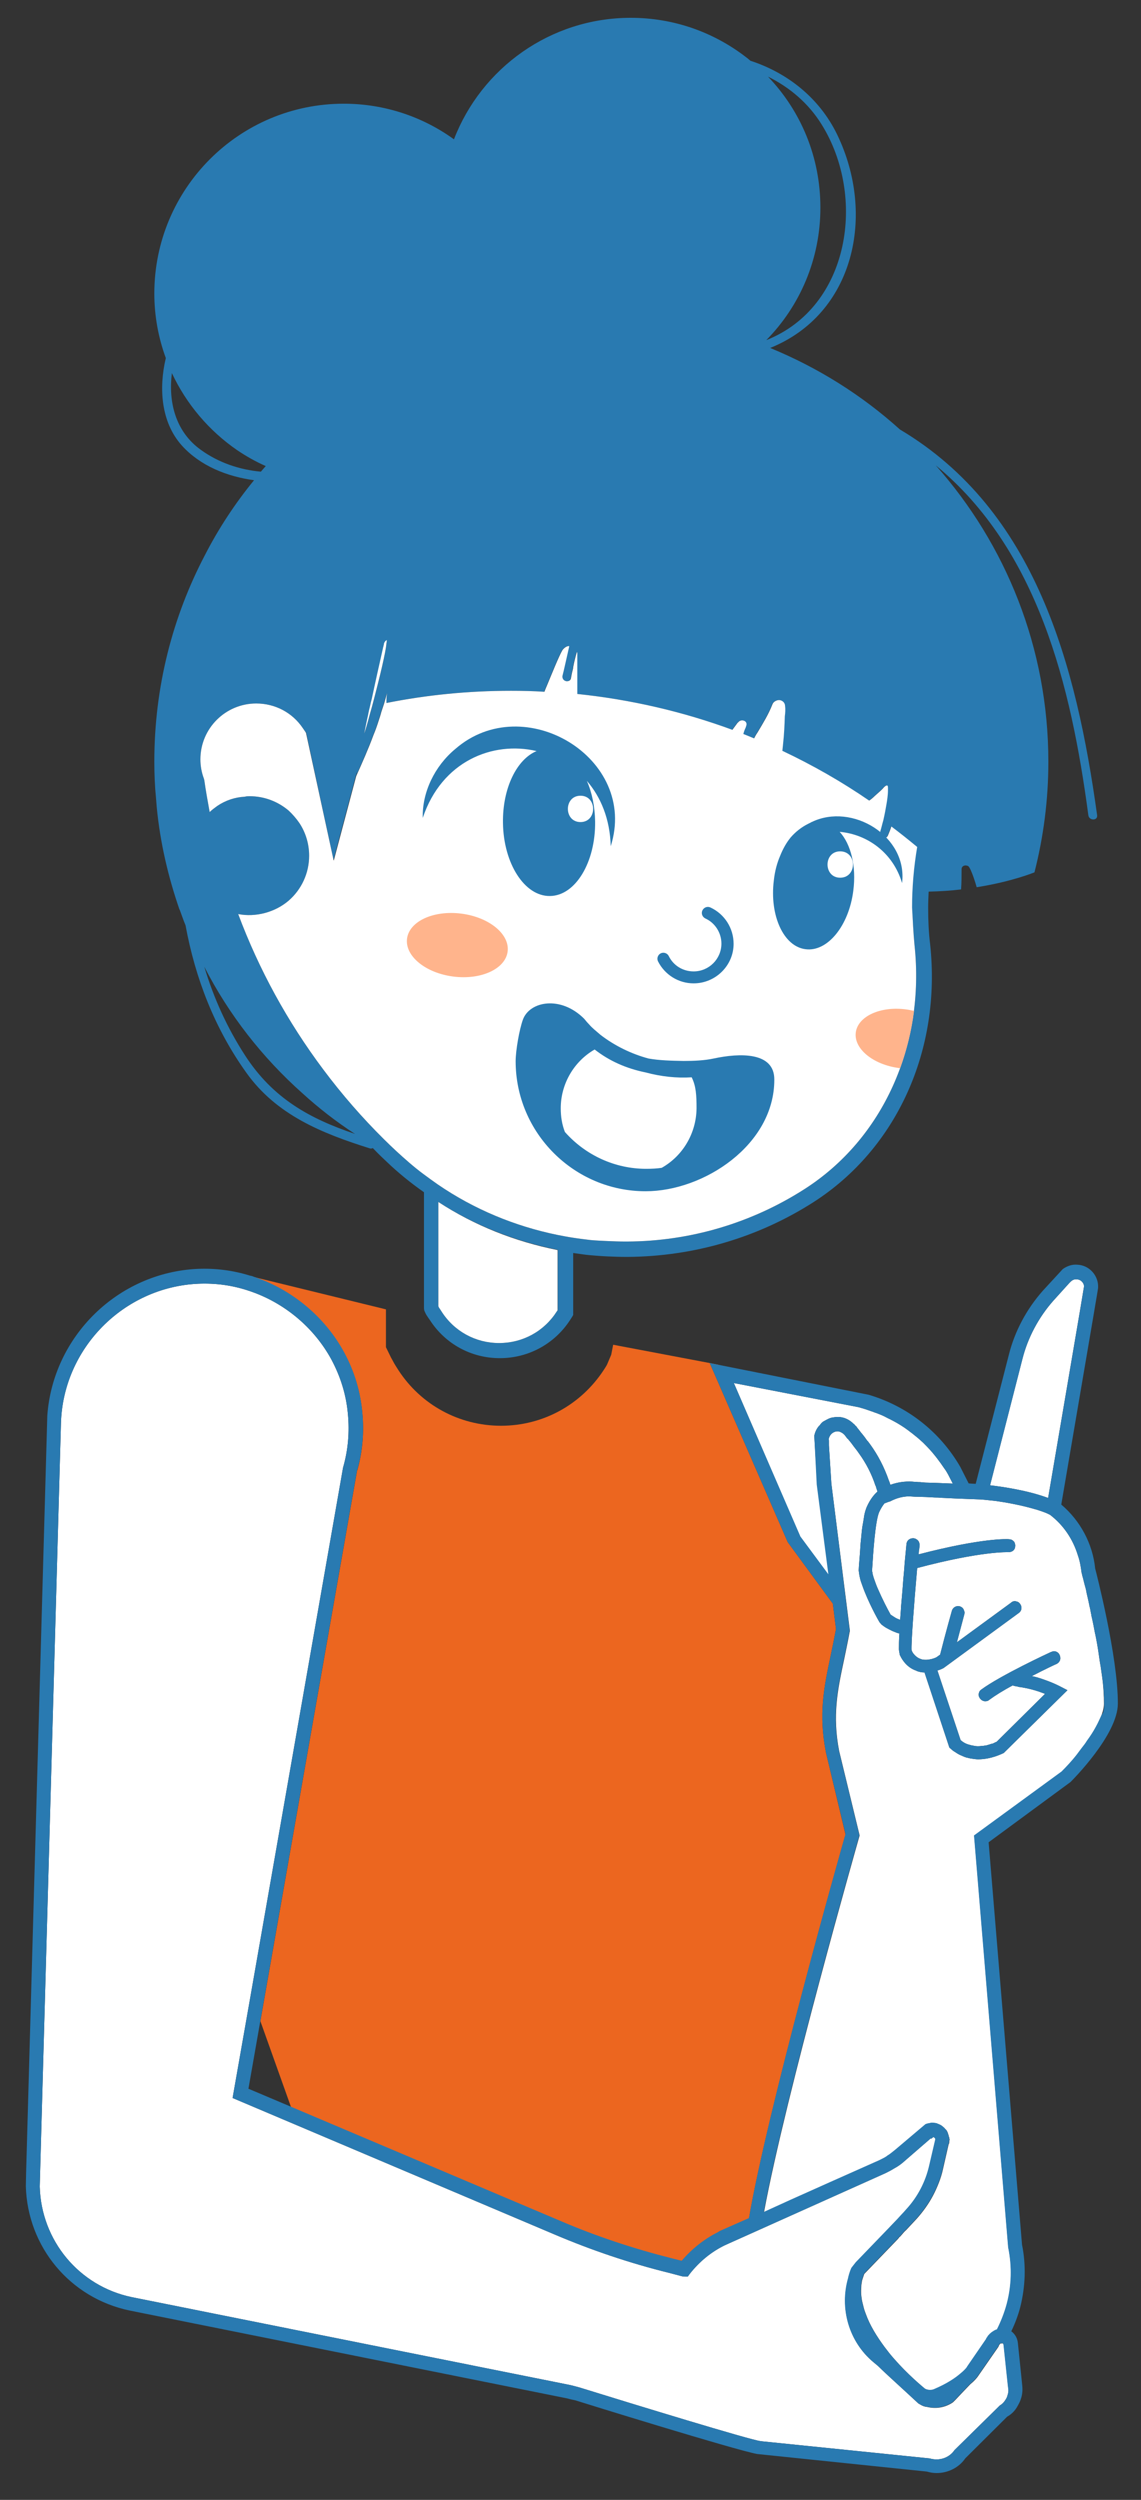 <svg xmlns="http://www.w3.org/2000/svg" xmlns:xlink="http://www.w3.org/1999/xlink" id="Calque_1" x="0px" y="0px" viewBox="0 0 468 1024.5" style="enable-background:new 0 0 468 1024.5;" xml:space="preserve"><rect x="0" y="0" width="468" height="1024.5" fill="#333333" stroke="none"/><style type="text/css">	.st0{fill:#297AB1;}	.st1{fill:#FFFFFF;}	.st2{fill:#FFB48C;}	.st3{fill:#EC661F;}</style><g>	<g>		<g>			<path class="st0" d="M369.1,176c-15.5-14-33.5-25.3-53.2-33.4c34.5-13.9,43.4-54.5,27.5-87.4c-7.3-15.1-20.5-25.4-35.6-30.3    c-0.7-0.6-1.4-1.2-2.1-1.7c-13.1-10-29.3-15.9-47-15.9c-33,0-61.3,20.7-72.5,49.8c-12.7-9.2-28.4-14.6-45.2-14.6    c-42.9,0-77.7,34.8-77.7,77.8c0,9.3,1.7,18.2,4.7,26.4c0,0.1,0,0.1,0,0.1c-2.9,12.3-2,26.2,6.6,35.8c7.5,8.3,18.5,12.7,29.6,14.2    c-7.7,9.4-14.5,19.7-20.1,30.6c-13.3,25.3-20.8,54.1-20.8,84.7c0,5.1,0.2,10.1,0.7,15.1c0.1,1.3,0.2,2.5,0.3,3.7    c1.4,14.5,4.7,28.5,9.3,41.8c0,0.1,0.1,0.1,0.1,0.1c0.8,2.1,1.5,4.3,2.4,6.4c4,21.8,12,42.4,25,60.5    c12.3,17.2,30.8,24.7,50.5,30.9c0.5,0.2,0.9,0.1,1.3-0.1c0.2,0.2,0.4,0.4,0.6,0.6c1.6,1.7,3.4,3.4,5.1,5    c4.8,4.6,10,8.8,15.3,12.5v47.6l0.1,0.8l0.3,0.7c0.3,0.7,0.7,1.4,1,1.8c0.3,0.5,0.6,0.9,0.9,1.3c6.3,9.9,17,15.8,28.8,15.8    s22.5-5.9,28.8-15.6c0.3-0.5,0.6-0.9,0.9-1.4l0.4-0.7v-25.4c2.3,0.3,4.6,0.7,6.9,0.9c2.4,0.2,4.8,0.4,7.2,0.5    c2.5,0.1,5,0.2,7.4,0.2h0.9c27.1-0.2,53.4-7.9,76.1-22.4c34.2-21.9,52.6-62.4,47.9-105.8c-0.6-4.8-0.8-9.8-0.8-14.8    c0-2.2,0.1-4.5,0.2-6.7c4.7-0.1,9.2-0.4,13.3-0.9c0.2-2.7,0.2-5.4,0.2-8.1c-0.1-1.7,1.7-2.1,2.8-1.4c1.2,1.1,3.2,7.8,3.4,8.6    c0.2,0,0.4-0.1,0.6-0.1c14.2-2.3,23.1-6,23.1-6c3.7-14.5,5.7-29.7,5.7-45.3c0-46.7-17.5-89.2-46.2-121.5    c41.9,34.5,55.5,90.2,62.6,143.4c0.3,2.3,3.9,2.3,3.6,0C441.5,272.9,425,209.2,369.1,176z M315,31.4c8.9,4.4,16.6,10.9,22,19.6    c18.4,29.5,11.7,74.8-22.7,88.4c13.8-14,22.2-33.2,22.2-54.3C336.5,64.2,328.4,45.4,315,31.4z M151.2,292.8    c0.2-1.2,0.5-2.4,0.8-3.6c0.2-1,0.4-1.9,0.7-2.9c1.5-7.1,3.1-14.2,4.7-21.3c0.1-0.1,0.1-0.3,0.1-0.4c0.1-0.3,0.2-0.7,0.2-1    c0.2-0.7,0.6-1,1-1.2c-0.1,0.3-0.1,0.7-0.1,1c-0.1,0.1-0.1,0.2-0.1,0.3v0.2c-0.3,3.5-2.7,13.5-5,22.3c-0.6,2.3-1.2,4.6-1.8,6.6    c-1,3.9-1.9,6.8-2.3,7.9C150.1,298,150.6,295.4,151.2,292.8z M82.3,184.3C72,176.9,69,164.8,70.5,152.9    c6,12.8,15.3,23.7,26.8,31.6c3.7,2.5,7.6,4.7,11.7,6.5c-0.7,0.8-1.3,1.5-2,2.3C98.2,192.5,89.6,189.6,82.3,184.3z M100.5,432.5    c-7.4-11.4-12.9-23.6-16.7-36.3c10.1,19.7,23.8,37.2,40.2,51.8c6.7,6.1,13.9,11.7,21.6,16.7C126.9,458.4,111.9,450.1,100.5,432.5    z M228.7,537c-0.1,0.1-0.2,0.3-0.3,0.4c-5.2,8.2-14,13-23.7,13c-9.6,0-18.5-4.8-23.7-13.1c-0.3-0.4-0.4-0.7-0.8-1.2    c-0.2-0.3-0.3-0.5-0.4-0.8v-42.7c14.9,9.6,31.5,16.1,49,19.6V537z M375.1,387.3c4.4,41-12.9,79.4-45.1,100    c-21.7,13.9-46.9,21.4-72.8,21.5h-0.9c-2.3,0-4.7-0.1-7.1-0.2c-2.4-0.1-4.6-0.2-6.9-0.4c-2.5-0.3-5-0.6-7.5-1    c-2-0.3-4-0.7-6.1-1.1c-17.6-3.6-34.2-10.5-49-20.6c-2-1.4-4.1-2.9-6.1-4.4c-3.9-2.9-7.5-6.1-11.1-9.4c-1.7-1.6-3.4-3.2-5-4.8    c-8.8-8.7-17.2-18.3-24.9-28.6c-14.7-19.6-26.4-41-34.9-63.7c7.1,1.4,15.1-0.7,20.7-5.5c5.3-4.6,8.4-11.3,8.4-18.4    c0-4.8-1.4-9.5-4-13.4c-1.3-1.9-2.8-3.6-4.4-5.1c-4.5-3.8-10.1-5.9-16-5.9c-0.6,0-1.3,0-2,0.2c-4,0.2-7.9,1.5-11.3,3.8    c-1.1,0.8-2.2,1.6-3.1,2.5c-0.8-4.4-1.6-8.8-2.2-13.1l-0.2-0.7c-0.9-2.4-1.4-5.1-1.4-7.8c0-12.7,10.3-22.9,22.9-22.9    c7.7,0,14.8,3.7,19.1,10.1l1.3,1.9l-0.1-0.3l0.1-0.1l0.1,0.4l11.2,52.1l8.9-33.5l0.8-3.2c-0.1,0.4-0.2,0.8-0.2,1.2v0.2    c-0.1,0.1-0.1,0.2-0.1,0.2c-0.1,0.1-0.1,0.3-0.1,0.4c0,0.1-0.1,0.3-0.1,0.4c2.5-5.6,5-11.2,7.1-16.9c0.8-1.9,1.5-3.9,2.1-5.8    c0.4-1.2,0.8-2.4,1.1-3.6c0.4-1.2,0.8-2.4,1.2-3.6l0.8-2.9l0.3-1.2c0,0.4-0.1,0.8-0.1,1.2c-0.1,0.9-0.1,1.9-0.1,2.8    c16.5-3.3,33.6-5,51.1-5c4.6,0,9.1,0.1,13.7,0.4c0.2-0.6,0.6-1.5,1.1-2.7c1.8-4.3,4.8-11.8,6.2-14.2c0.3-0.6,1.7-2,2.9-1.8    c-0.1,0.4-2.6,11.7-2.8,12.2c-0.1,0.8,0.2,1.4,0.7,1.8c0.1,0.1,0.6,0.3,0.6,0.3c0.4,0.2,2,0.2,2.2-1.2c0.2-1.1,0.4-2.2,0.7-3.3    v-0.1c0.1-0.3,0.2-0.6,0.2-1v-0.1c0.4-2.1,0.9-4.1,1.5-6.2c0.2,0.2,0.2,0.5,0.2,0.8v16.4c22.1,2.3,43.5,7.3,63.6,14.7    c0.6-0.8,1.1-1.5,1.7-2.3c0.2-0.3,0.4-0.6,0.7-0.8c1.1-1.5,4-0.7,3.3,1.4c-0.1,0.3-0.2,0.6-0.3,0.9c-0.4,0.8-0.7,1.7-0.9,2.5    c1.5,0.6,3,1.2,4.4,1.8c0.4-0.8,0.9-1.7,1.4-2.4c2.2-3.7,4.5-7.4,6.1-11.5c0.4-1.2,1.8-1.8,2.7-1.8c1.1,0,2.4,0.8,2.5,2.3    c0.2,1.4,0.1,2.9-0.1,4.4c-0.1,3.7-0.3,7.5-0.7,11.2c-0.1,1-0.2,1.9-0.3,2.9c12.5,5.9,24.4,12.7,35.6,20.4c0.5-0.3,1.4-1,2.3-1.9    c1.6-1.4,3.4-3,3.6-3.4c0.2-0.2,1.8-1.9,1.8-0.1c0,0.3,0.2,2.4-0.6,6.9c-0.3,1.8-0.7,4-1.3,6.6c-0.4,1.3-0.7,2.8-1.2,4.4    c-0.6,2.2,2.2,3.9,3.1,1.8c0.5-1.2,1-2.4,1.4-3.7c3.6,2.7,7.1,5.5,10.6,8.4c-1.4,8.3-2.1,16.6-2.1,24.8    C374.4,377,374.6,382.2,375.1,387.3z"></path>			<g>				<path class="st1" d="M375.1,387.3c4.4,41-12.9,79.4-45.1,100c-21.7,13.9-46.9,21.4-72.8,21.5h-0.9c-2.3,0-4.7-0.1-7.1-0.2     c-2.4-0.1-4.6-0.2-6.9-0.4c-2.5-0.3-5-0.6-7.5-1c-2-0.3-4-0.7-6.1-1.1c-17.6-3.6-34.2-10.5-49-20.6c-2-1.4-4.1-2.9-6.1-4.4     c-3.9-2.9-7.5-6.1-11.1-9.4c-1.7-1.6-3.4-3.2-5-4.8c-8.8-8.7-17.2-18.3-24.9-28.6c-14.7-19.6-26.4-41-34.9-63.7     c7.1,1.4,15.1-0.7,20.7-5.5c5.3-4.6,8.4-11.3,8.4-18.4c0-4.8-1.4-9.5-4-13.4c-1.3-1.9-2.8-3.6-4.4-5.1c-4.5-3.8-10.1-5.9-16-5.9     c-0.6,0-1.3,0-2,0.2c-4,0.2-7.9,1.5-11.3,3.8c-1.1,0.8-2.2,1.6-3.1,2.5c-0.8-4.4-1.6-8.8-2.2-13.1l-0.2-0.7     c-0.9-2.4-1.4-5.1-1.4-7.8c0-12.7,10.3-22.9,22.9-22.9c7.7,0,14.8,3.7,19.1,10.1l1.3,1.9l11.3,52.1l0.1,0.3l9.3-35     c0,0.1-0.1,0.3-0.1,0.4c2.5-5.6,5-11.2,7.1-16.9c0.8-1.9,1.5-3.9,2.1-5.8c0.4-1.2,0.8-2.4,1.1-3.6c0.4-1.2,0.8-2.4,1.2-3.6     l0.8-2.9l0.3-1.2c0,0.4-0.1,0.8-0.1,1.2c-0.1,0.9-0.1,1.9-0.1,2.8c16.5-3.3,33.6-5,51.1-5c4.6,0,9.1,0.1,13.7,0.4     c0.2-0.6,0.6-1.5,1.1-2.7c1.8-4.3,4.8-11.8,6.2-14.2c0.3-0.6,1.7-2,2.9-1.8c-0.1,0.4-2.6,11.7-2.8,12.2     c-0.1,0.8,0.2,1.4,0.7,1.8c0.1,0.1,0.6,0.3,0.6,0.3c0.4,0.2,2,0.2,2.2-1.2c0.2-1.1,0.4-2.2,0.7-3.3v-0.1c0.1-0.3,0.2-0.6,0.2-1     v-0.1c0.4-2.1,0.9-4.1,1.5-6.2c0.2,0.2,0.2,0.5,0.2,0.8v16.4c22.1,2.3,43.5,7.3,63.6,14.7c0.6-0.8,1.1-1.5,1.7-2.3     c0.2-0.3,0.4-0.6,0.7-0.8c1.1-1.5,4-0.7,3.3,1.4c-0.1,0.3-0.2,0.6-0.3,0.9c-0.4,0.8-0.7,1.7-0.9,2.5c1.5,0.6,3,1.2,4.4,1.8     c0.4-0.8,0.9-1.7,1.4-2.4c2.2-3.7,4.5-7.4,6.1-11.5c0.4-1.2,1.8-1.8,2.7-1.8c1.1,0,2.4,0.8,2.5,2.3c0.2,1.4,0.1,2.9-0.1,4.4     c-0.1,3.7-0.3,7.5-0.7,11.2c-0.1,1-0.2,1.9-0.3,2.9c12.5,5.9,24.4,12.7,35.6,20.4c0.5-0.3,1.4-1,2.3-1.9c1.6-1.4,3.4-3,3.6-3.4     c0.2-0.2,1.8-1.9,1.8-0.1c0,0.3,0.2,2.4-0.6,6.9c-0.3,1.8-0.7,4-1.3,6.6c-0.4,1.3-0.7,2.8-1.2,4.4c-0.6,2.2,2.2,3.9,3.1,1.8     c0.5-1.2,1-2.4,1.4-3.7c3.6,2.7,7.1,5.5,10.6,8.4c-1.4,8.3-2.1,16.6-2.1,24.8C374.4,377,374.6,382.2,375.1,387.3z"></path>				<path class="st1" d="M158.7,262.3c-0.1,0.3-0.1,0.7-0.1,1c-0.1,0.1-0.1,0.2-0.1,0.3v0.2c-0.3,3.5-2.7,13.5-5,22.3     c-0.6,2.3-1.2,4.6-1.8,6.6c-1,3.9-1.9,6.8-2.3,7.9c0.5-2.5,1-5.1,1.6-7.7c0.2-1.2,0.5-2.4,0.8-3.6c0.2-1,0.4-1.9,0.7-2.9     c1.5-7.1,3.1-14.2,4.7-21.3c0.1-0.1,0.1-0.3,0.1-0.4c0.1-0.3,0.2-0.7,0.2-1C157.8,262.9,158.2,262.5,158.7,262.3z"></path>			</g>			<g>				<path class="st1" d="M228.7,512.3V537c-0.1,0.1-0.2,0.3-0.3,0.4c-5.2,8.2-14,13-23.7,13c-9.6,0-18.5-4.8-23.7-13.1     c-0.3-0.4-0.4-0.7-0.8-1.2c-0.2-0.3-0.3-0.5-0.4-0.8v-42.7C194.7,502.3,211.2,508.8,228.7,512.3z"></path>			</g>		</g>		<g>			<path class="st0" d="M332.9,336.9c-0.1,0-0.2,0-0.2,0.1c-0.4,0.2-0.8,0.4-1.2,0.6c-2.8,1.4-5.2,3.3-7.2,5.6    c-0.2,0.3-0.5,0.6-0.7,0.9c-1.4,1.9-2.6,4.1-3.6,6.6c-1.3,3-2.2,6.4-2.6,10.1c-1.8,14.4,4,27.1,13,28.2c9,1.2,17.8-9.6,19.6-24    c1.3-10-1-19.1-5.6-24.1c11.3,1,21.9,8.5,25.6,21C372.4,342.7,349.5,328.8,332.9,336.9z M344.6,359.7c-6.9,0-6.9-10.8,0-10.8    C351.6,348.9,351.6,359.7,344.6,359.7z"></path>			<path class="st0" d="M186.8,306.9c-8.6,7.1-13.7,17.9-13.4,28.3c7.8-23.3,28.7-31.6,46.7-27.4c-8.2,3.4-14,15.3-13.8,29.4    c0.2,16.7,8.9,30.2,19.3,30c10.4-0.1,18.7-13.8,18.5-30.5c-0.1-6.2-1.3-12-3.4-16.7c5.7,6.6,9.5,15.6,9.8,26.8    C262,310.7,214.9,282.5,186.8,306.9z M238.1,336.9c-6.9,0-6.9-10.8,0-10.8S245,336.9,238.1,336.9z"></path>			<g>				<path class="st0" d="M284.5,403c-6.2,0-11.8-3.5-14.6-9c-0.6-1.2-0.1-2.7,1.1-3.3c1.2-0.6,2.7-0.1,3.3,1.1     c1.9,3.9,5.8,6.3,10.2,6.3c6.3,0,11.4-5.1,11.4-11.4c0-4.4-2.6-8.5-6.6-10.3c-1.2-0.6-1.8-2-1.2-3.3c0.6-1.2,2-1.8,3.3-1.2     c5.8,2.7,9.5,8.5,9.5,14.9C300.9,395.7,293.5,403,284.5,403z"></path>			</g>			<path class="st2" d="M351,423.2c-0.8,6.6,7.1,13.1,17.7,14.5c0.2,0,0.4,0.1,0.5,0.1c2.7-7.5,4.7-15.4,5.7-23.5    c-1-0.2-2.1-0.5-3.1-0.6C361.2,412.2,351.8,416.5,351,423.2z"></path>							<ellipse transform="matrix(0.127 -0.992 0.992 0.127 -220.43 524.128)" class="st2" cx="187.5" cy="387.3" rx="13" ry="20.8"></ellipse>			<g>				<path class="st0" d="M292.7,433.8c-3.7,0.8-8,1-12.3,1c-5.1-0.1-9.9-0.2-14.4-1c-7.1-1.9-14-5.3-19.7-9.7l-1.4-1.2     c0,0-2.2-1.8-3.1-2.9c-0.7-0.7-1.3-1.4-2.2-2.5c-9.6-9.6-22.3-7.2-25.1,0.3c-1.5,4.1-3,12.8-3,17.1c0,29.4,24,53.3,53.3,53.3     c23.9,0,52.8-19,52.8-45.7C317.7,431,303.4,431.5,292.7,433.8z M271.4,478.6c-2,0.3-4.1,0.4-6.4,0.4c-12.7,0-24.8-5.5-33.3-15.1     c-1.2-3.1-1.7-6.3-1.7-9.7c0-10,5.4-19.2,13.9-24.1c6,4.7,13,7.8,20.9,9.4c6.3,1.7,12.8,2.4,18.9,2c1.8,3.6,2,7.4,2,12.7     C285.6,464.4,280.1,473.7,271.4,478.6z"></path>			</g>		</g>	</g>	<g>		<polygon class="st3" points="270.7,942.2 270.7,942.2 270.8,941.8   "></polygon>		<polygon class="st3" points="270.7,942.2 270.7,942.2 270.8,941.8   "></polygon>		<polygon class="st3" points="270.7,942.2 270.7,942.2 270.8,941.8   "></polygon>		<polygon class="st3" points="270.7,942.2 270.7,942.2 270.8,941.8   "></polygon>		<path class="st3" d="M346.8,751.8c-2.8,9.8-32,113.1-39.6,157.4l-12,5.3l-0.8,0.5c-5.7,2.9-10.6,6.8-14.8,11.7l-4-1   c-15.5-3.9-31-9-45.9-15.4l-110.3-46.7l-12.6-35.3l39.7-225.8l0.1-0.1c2.1-7.5,2.8-15.4,2-23.5c-0.8-8.6-3.3-16.9-7.5-24.6   c-7.9-14.5-21.4-25.7-37.1-30.9c-0.4-0.2-0.8-0.3-1.3-0.4l55.6,13.6v15.5l2.1,4.3c0.6,1,1.1,2.1,1.8,3.2c0.4,0.7,0.8,1.2,1.2,1.9   c9.3,14.3,25,22.8,42.1,22.8c17.1,0,32.7-8.5,42.1-22.8c0.5-0.8,1-1.5,1.4-2.3l1.7-4l0.8-4.1l39.6,7.5l3.5,0.7l0.1,0.2l-3.5-0.7   l31.9,73.2l18.5,25.2l1.3,10.4c-0.7,3.7-1.4,7.2-2.1,10.5c-2.9,13.6-5.1,24.4-2,40.2L346.8,751.8z"></path>	</g>	<g>		<polygon class="st0" points="-74.8,892.2 -74.7,891.8 -74.8,892.2   "></polygon>		<path class="st0" d="M294.6,559.5l-3.5-0.7l0.1,0.2l3.5,0.7L294.6,559.5z"></path>	</g>	<g>		<g>			<path class="st1" d="M335.2,608.6l4.8,37l-0.1-0.1l-11.7-15.8L301,566.8l51.2,9.9l2.4,0.7c0.9,0.3,1.8,0.6,2.6,0.9    c0.8,0.2,1.5,0.6,2.3,0.8c1.3,0.5,2.6,1,3.9,1.7c0.6,0.3,1.1,0.6,1.6,0.8c2,1,4.1,2.2,6,3.5c0.8,0.6,1.6,1.1,2.3,1.7    c0.6,0.4,1.2,0.9,1.8,1.4c1.2,0.9,2.4,2,3.5,3c1.2,1.2,2.4,2.4,3.5,3.7c0.2,0.2,0.4,0.4,0.6,0.7c1.1,1.3,2.1,2.6,3.1,4    c0.6,0.8,1,1.5,1.6,2.3c0.6,0.8,1,1.5,1.5,2.4l1.9,3.7h-0.1c-2.5-0.1-5-0.2-7.3-0.3c-1.4,0-2.6-0.1-3.8-0.1    c-0.4,0-0.8-0.1-1.2-0.1l-1-0.1c-0.6,0-1,0-1.4-0.1c-1.1,0-1.8-0.1-1.8-0.1c-3.1-0.2-6.2,0.3-9,1.3c-0.2-0.6-0.3-1.1-0.6-1.7    c-1.9-5.5-4.5-10.5-7.7-14.9c-0.3-0.4-0.6-0.8-0.9-1.2c-0.1-0.1-0.2-0.2-0.3-0.3c-0.4-0.5-0.7-1-1-1.4c-0.6-0.8-1.2-1.5-1.7-2.1    c-0.4-0.6-0.8-1-1-1.3c-0.2-0.2-0.3-0.4-0.4-0.5c-0.3-0.4-0.4-0.6-0.4-0.6h-0.1l-0.9-1h-0.1c-1.7-1.7-3.8-2.7-6.1-2.8h-0.4    c-0.7,0-1.3,0.1-2,0.2c-0.7,0.1-1.3,0.3-1.9,0.6c-0.6,0.3-1.2,0.6-1.7,0.9c-0.6,0.3-1,0.7-1.4,1.2c-0.2,0.3-0.4,0.6-0.7,0.8    c-1,1.2-1.6,2.5-1.9,4v0.2L335.2,608.6z"></path>			<path class="st1" d="M413.5,978l0.1,0.7c0.1,1,0,2-0.4,3.1c-0.1,0.5-0.4,1.1-0.8,1.7c-0.6,1-1.4,1.8-2.3,2.3l-18.6,18.3    c-2.1,3.1-6.1,4.6-10.2,3.4l-68.7-7l-0.7-0.1c-4-0.4-51.7-15-74.3-22c-1.2-0.3-2.5-0.7-3.9-1l-179.7-36    c-21.6-4.5-37.1-23.2-37.7-45.3l8.7-312.7c0.8-30.7,25.6-55.9,56.3-57.3c7-0.3,14,0.6,20.8,2.9c14.3,4.7,26.6,14.9,33.8,28.1    c3.8,7.1,6.1,14.5,6.8,22.4c0.7,7.4,0.1,14.7-2,22L102,822.3l-6.6,37.5l132,55.9c15.3,6.5,31,11.8,46.8,15.7l5.7,1.5l2.2,0.1    l0.8-1.1c4-5.1,8.9-9.1,14.5-11.8l65.8-29.5c1.2-0.6,2.4-1.2,3.5-1.9c1.7-0.9,3.2-2,4.6-3.3l10.4-9h0.4l0.7-0.6h0.1    c0.2,0.1,0.3,0.2,0.4,0.3c0.1,0.1,0.2,0.2,0.2,0.2c0.1,0.1,0.1,0.2,0.1,0.3c0.1,0.1,0.1,0.1,0.1,0.1v0.2c0,0.1,0,0.1,0,0.1    c-0.1,0.1-0.1,0.2-0.1,0.3l-2.4,10.3c-1.5,6.6-4.7,12.8-9.4,17.9c-0.7,0.8-1.4,1.6-2.1,2.3c-1,1.1-1.9,2.1-2.8,3    c-0.9,0.9-1.6,1.7-2.1,2.2l-13.7,14.2l-1.8,2.3c-0.5,1.1-0.9,2.3-1.2,3.5c-0.1,0.2-0.1,0.3-0.1,0.5c-3.7,12.6,0.3,26.3,10.3,34.6    l1.8,1.5c1.8,1.8,5.4,5.1,12.6,11.7l4,3.7l0.7,0.4c0.5,0.3,1.2,0.7,2.1,0.9l0.7,0.1c3.7,0.9,7.5,0.3,10.7-1.9l1-1    c1.1-1.2,3.8-4,6-6.3c0.1-0.1,0.1-0.1,0.1-0.1c1.7-1.4,2.7-2.6,3.1-3.2l8.4-12.1l0.3-0.7c0.1-0.2,0.2-0.3,0.3-0.4    c0.1-0.1,0.2-0.2,0.3-0.3h0.7v-0.1c0.4,0.1,0.6,0.5,0.6,0.8L413.5,978z"></path>			<path class="st1" d="M429.9,613.9c-8.3-3.1-18.6-4.6-23.8-5.2l13.3-51.9c2.2-8.6,6.6-16.9,12.6-23.7l6.6-7.3l0.5-0.5    c0.7-0.7,1.5-1.1,2.5-1c0.9,0,1.7,0.4,2.2,1c0.6,0.6,0.9,1.4,0.8,2.1C444.4,529,435.2,582.7,429.9,613.9z"></path>			<path class="st1" d="M449.2,669.5c0.6,2.9,1.1,5.8,1.5,8.7c0.2,1.4,0.4,2.9,0.7,4.4c0.2,1.4,0.4,2.9,0.6,4.2    c0.6,4.2,0.8,8.2,0.8,11.5c0,0.9-0.2,2-0.5,3.1c-0.3,1.1-0.8,2.3-1.3,3.5c-0.4,0.9-0.9,1.9-1.4,2.8c-1,1.9-2.3,3.9-3.7,5.8    c-0.6,1-1.3,1.9-2.1,2.9c-0.7,0.9-1.4,1.9-2.1,2.8c-2.1,2.7-4.4,5.1-6.2,6.9l-35.9,26.2l14,168.8c1.6,7.8,1.4,15.6-0.6,23.2    c-1,3.7-2.4,7.2-4,10.4c-0.3,0.1-0.6,0.2-0.8,0.3c-0.3,0.2-0.6,0.3-0.8,0.5c-0.1,0.1-0.1,0.1-0.2,0.1c-0.3,0.2-0.7,0.5-1,0.8    c-0.3,0.2-0.4,0.5-0.7,0.7c0,0,0,0.1-0.1,0.1c-0.2,0.3-0.3,0.5-0.5,0.8c-0.2,0.2-0.3,0.4-0.4,0.7l-7.7,11.2l-0.1,0.2    c-0.3,0.5-1.2,1.5-2.8,2.8c-2.1,1.8-5.5,4.1-10.7,6.3c-1,0.4-2,0.4-3,0.1c-0.4-0.1-0.8-0.3-1.1-0.6c-3-2.5-8.9-7.7-14.3-14.3    c-0.7-0.9-1.4-1.8-2-2.6c-3.1-4.2-6-8.8-7.7-13.6c-0.3-0.8-0.6-1.6-0.8-2.4c-0.2-0.8-0.4-1.6-0.6-2.4c-0.2-0.8-0.3-1.7-0.4-2.5    c-0.1-0.7-0.1-1.4-0.1-2.1s0.1-1.5,0.1-2.2c0-0.1,0-0.1,0-0.1c0.1-0.7,0.2-1.3,0.3-1.9c0.3-0.9,0.6-1.9,0.9-2.7l13.5-14    c0,0,0.1-0.1,0.2-0.2c0.1-0.2,0.3-0.3,0.5-0.6c0.1-0.2,0.3-0.4,0.6-0.6c0.2-0.2,0.4-0.5,0.7-0.8c0.4-0.5,1-1.2,1.7-1.8    c1.3-1.4,2.8-3,4.3-4.6c2.6-2.9,4.9-6.1,6.7-9.5c0.9-1.7,1.7-3.5,2.4-5.3c0.7-1.8,1.3-3.7,1.7-5.6l2.3-10.1c0-0.1,0-0.1,0.1-0.1    c0.1-0.2,0.1-0.3,0.1-0.5c0.1-0.2,0.1-0.3,0.1-0.4v-0.3c-0.1-0.1-0.1-0.2,0-0.2c0.1-0.2,0.1-0.3,0.1-0.4c0,0,0-0.1,0-0.1    c0-0.1,0-0.2-0.1-0.3v-0.4c0,0,0-0.1-0.1-0.1c0,0,0,0,0-0.1c0-0.1,0-0.2-0.1-0.3c-0.1-0.1-0.1-0.3-0.1-0.4c0.1-0.1,0-0.2-0.1-0.3    c-0.1-0.4-0.2-0.8-0.4-1.2c-0.2-0.4-0.4-0.8-0.8-1.1c-0.3-0.4-0.6-0.7-0.9-0.9c-0.3-0.3-0.7-0.6-1.1-0.8    c-0.4-0.2-0.8-0.4-1.2-0.5l-0.1-0.1c-0.4-0.1-0.7-0.2-1-0.2c-0.4-0.1-0.8-0.1-1.2-0.1c-0.4,0-0.7,0.1-1,0.2c-0.1,0-0.1,0-0.1,0    s-0.1,0-0.1,0c-0.5,0.1-0.9,0.2-1.4,0.4l-12.3,10.4c-0.5,0.4-1,0.8-1.5,1.2c-0.5,0.4-1,0.8-1.7,1.2c-0.7,0.6-1.5,1-2.3,1.4    c-0.4,0.2-0.8,0.4-1.2,0.6l-20,8.9l-16.1,7.2l-11.2,5.1c0-0.1,0-0.1,0-0.1c8.9-48.1,38.7-152.5,39-153.6l0.2-0.7l-8.4-34.6    c-2.8-14.5-0.7-24.8,2.1-37.8c0.7-3.5,1.5-7.1,2.2-11l0.1-0.4l-0.1-0.9L341,608l-1-15.7v-1.8c0-0.2,0-0.4-0.1-0.6    c0.1-0.7,0.3-1.2,0.8-1.9c0.7-0.9,1.9-1.5,3.1-1.4c0.1,0,0.2,0,0.3,0.1c0.1,0,0.1,0,0.1,0c0.2,0,0.4,0.1,0.6,0.2    c0.9,0.4,1.5,1,1.8,1.4l0.9,1.2l0.1,0.1h0.1c0.2,0.3,0.6,0.7,0.9,1.1c0.7,0.8,1.4,1.9,2.3,3c0.5,0.6,0.9,1.2,1.4,1.9    c2.9,4,5.2,8.4,6.8,13.3l0.1,0.1c0.2,0.7,0.4,1.4,0.7,2.2c0,0,0,0,0,0.1c-1.2,1-3,3.1-4.4,6.3c-0.1,0.2-0.2,0.5-0.3,0.8    c-0.3,0.8-0.6,1.9-0.8,3.1c0,0,0.1,0.1,0,0.1c-0.2,1.2-0.4,2.6-0.7,4.1v0.1c-0.2,1.2-0.3,2.4-0.4,3.6c-0.1,0.9-0.2,1.9-0.3,2.9    c-0.2,3-0.4,6.2-0.7,9.5l-0.1,1.8c0.1,0.7,0.2,1.4,0.3,2.1c0.2,0.8,0.3,1.5,0.6,2.4c0.2,0.6,0.4,1.1,0.6,1.7    c2.3,6.6,6.4,14,7.1,15.1l0.8,0.9c0.3,0.2,0.9,0.7,1.7,1.2c0.6,0.3,1.2,0.7,1.9,1c0.7,0.4,1.5,0.7,2.3,1c0.4,0.2,0.8,0.3,1.3,0.4    h0.1c-0.2,2.9-0.2,4.9-0.2,6.2c0,0.4,0,0.8,0.1,1v0.2c0.1,0.6,0.2,0.9,0.2,1.2v0.1c1.6,3.4,3.9,5.6,6.9,6.6l0.1,0.1    c1.1,0.4,2.1,0.6,3.1,0.6h0.1l10.2,30.8l0.6,0.5c0.4,0.4,0.9,0.8,1.4,1.1c0.9,0.6,1.8,1.2,2.8,1.6c0.5,0.2,0.9,0.4,1.4,0.6    c0.5,0.2,0.9,0.3,1.4,0.4c0.7,0.2,1.4,0.3,2.1,0.4c0.7,0.1,1.4,0.2,2.1,0.2c5.6,0,10.2-2.5,10.5-2.6l26.1-25.7l-0.1-0.1l-3.3-1.7    c-2-1-4-1.8-6-2.5c-1.9-0.7-3.6-1.2-5.2-1.5c5.6-2.9,10.1-5,10.2-5c1.2-0.6,1.8-1.9,1.4-3.1c0-0.2-0.1-0.3-0.2-0.6    c-0.3-0.7-0.9-1.2-1.6-1.4c-0.2-0.1-0.4-0.1-0.7-0.1c-0.2,0-0.4,0-0.6,0.1c-0.2,0.1-0.3,0.1-0.6,0.2c-0.9,0.4-20.7,9.6-28.6,15.4    c-0.6,0.4-0.9,0.9-1,1.5c-0.1,0.2-0.1,0.4-0.1,0.6c0,0.2,0,0.3,0.1,0.5c-0.1,0.1,0,0.2,0.1,0.4c0.1,0.2,0.2,0.5,0.4,0.7    c0.4,0.5,0.9,0.9,1.5,1c0.2,0.1,0.4,0.1,0.7,0.1c0.6,0,1.2-0.2,1.6-0.6c2.3-1.7,5.8-3.9,9.6-5.9c0-0.1,0.1-0.1,0.1-0.1v0.2    c0,0,0.1,0,0.2,0c0.1,0.1,0.2,0.1,0.3,0.1c0.1,0,0.2,0.1,0.4,0.1c0.2,0,0.4,0.1,0.7,0.1c0.1,0,0.2,0,0.3,0.1    c0.2,0.1,0.3,0.1,0.5,0.1c0.2,0.1,0.4,0.1,0.6,0.1c0.5,0.1,1.1,0.2,1.7,0.3c1.7,0.3,3.7,0.8,5.8,1.5c0.8,0.3,1.7,0.6,2.5,0.9    l0.1,0.1l-19.8,19.6c-0.3,0.1-0.7,0.3-1.3,0.6c-0.2,0.1-0.4,0.2-0.6,0.2c0,0.1,0,0.1-0.1,0c-0.6,0.2-1.2,0.4-1.9,0.6    c-0.4,0.1-0.8,0.2-1.2,0.2c-0.3,0.1-0.7,0.1-1,0.1c-1.1,0.2-2.3,0.2-3.5-0.1c-0.6-0.1-1.1-0.2-1.7-0.4c-1.2-0.3-2.4-0.9-3.5-1.9    l-9.5-28.5c1.4-0.4,2.3-0.9,2.5-1l30.9-22.6c1-0.7,1.3-1.9,0.9-3c-0.1-0.2-0.2-0.5-0.4-0.7c-0.4-0.6-0.9-0.9-1.5-1    c-0.2-0.1-0.3-0.1-0.5-0.1c-0.3-0.1-0.6,0-0.9,0.1c-0.2,0-0.3,0.1-0.4,0.2c-0.2,0.1-0.3,0.2-0.4,0.3l-22.3,16.3    c0-0.1,0-0.1,0.1-0.1c1.7-6.4,3-11.3,3-11.3c0.2-0.6,0.2-1.2-0.1-1.7c-0.2-0.8-0.8-1.4-1.7-1.7c-1.4-0.4-2.9,0.4-3.3,1.9    c0,0-2.5,8.8-4.8,17.9l-1.4,1c0,0.1-3.6,1.8-6.6,0.8l-0.1-0.1c-0.8-0.2-1.4-0.7-2-1.2c-0.3-0.3-0.6-0.6-0.9-1    c-0.3-0.4-0.5-0.8-0.7-1.3c-0.2-2.8,0.9-17.9,2.3-33.7c26.4-7,37.3-6.5,37.4-6.5c1.7,0,2.8-1,2.8-2.5c0.1-0.4-0.1-0.9-0.2-1.3    c-0.1-0.3-0.3-0.6-0.5-0.7c-0.2-0.3-0.5-0.4-0.8-0.6c-0.3-0.1-0.7-0.2-1-0.2c-0.5-0.1-11-0.6-37.1,6.2v-0.1    c0-0.4,0.1-0.8,0.1-1.2c0-0.2,0-0.4,0.1-0.6c0.1-0.6,0.1-1.1,0.2-1.7c0.1-0.4-0.1-0.9-0.2-1.3c-0.2-0.6-0.7-1.1-1.3-1.4    c-0.2-0.1-0.3-0.2-0.6-0.2c-0.1-0.1-0.3-0.1-0.4-0.1c-1.5-0.1-2.8,0.9-2.9,2.4c-0.2,1.8-0.3,3.5-0.5,5.2    c-0.2,1.7-0.3,3.3-0.4,4.8c-0.1,1.5-0.3,3-0.4,4.4c-0.1,1.4-0.2,2.8-0.3,4v0.1c-0.2,2.5-0.4,4.8-0.6,6.9c-0.1,2.1-0.3,4-0.4,5.7    l-0.1-0.1c-0.3-0.1-0.7-0.3-1-0.4c-0.7-0.3-1.3-0.7-1.9-1.1c-0.3-0.2-0.6-0.4-0.9-0.6c-1.3-2.3-3.4-6.4-5.1-10.3    c-0.7-1.5-1.2-3-1.7-4.4c-0.2-0.6-0.4-1.2-0.5-1.7c-0.1-0.2-0.1-0.3-0.1-0.5v-0.1c-0.1-0.4-0.2-0.8-0.2-1.2l0.1-1.4    c0.3-5.1,1.2-18.8,2.8-22.4c0.7-1.5,1.5-2.8,2.2-3.6l1.6-0.6l0.7-0.2c2.8-1.5,6-2.3,9-2c0,0,1,0.1,2.6,0.1c0.9,0,1.9,0.1,3.1,0.1    c1.2,0.1,2.4,0.1,3.7,0.2c0.7,0,1.4,0,2.1,0.1c1.4,0.1,2.9,0.1,4.2,0.2c0.7,0,1.4,0.1,2.1,0.1c5.6,0.2,10.2,0.4,10.4,0.4    c0.1,0,2.5,0.2,6,0.6c4.3,0.6,10.4,1.7,15.9,3.3c0.8,0.2,1.5,0.4,2.3,0.7c1.5,0.5,2.9,1,4.2,1.7c5.5,4.2,9.4,10,11.4,16.6    c0.8,2.2,1.2,4.6,1.5,6.9c0,0,0,0,0,0.1c0.1,0.2,0.1,0.4,0.2,0.8c0.1,0.2,0.1,0.3,0.1,0.5c0.1,0.2,0.1,0.4,0.2,0.7    c0,0.1,0.1,0.2,0.1,0.3c0.2,0.8,0.4,1.7,0.7,2.8c0.3,1,0.6,2.1,0.8,3.4c0.3,1.4,0.7,2.9,1,4.5c0.1,0.2,0.1,0.4,0.1,0.6    c0.3,1,0.5,2.1,0.7,3.3c0.1,0.2,0.1,0.4,0.1,0.6c0.6,2.5,1.1,5.1,1.6,7.8C449.2,669.2,449.2,669.3,449.2,669.5z"></path>		</g>		<g>			<polygon class="st0" points="-74.8,892.2 -74.7,891.8 -74.8,892.2    "></polygon>			<path class="st0" d="M449.2,642.8c-1-10.1-6.1-19.6-13.9-26.2c15.1-88.3,15.1-88.6,15.1-88.8c0.3-5-3.6-9.3-8.5-9.5    c-2.1-0.2-4.2,0.5-6,1.8l-8.2,8.9c-6.7,7.6-11.5,16.6-13.9,26.2l-13.6,52.9c-0.6,0-1.2-0.1-2-0.1l-0.9-0.1l-3.4-6.7    c-8.3-14.4-21.7-24.9-37.6-29.6l-61.7-12.3l-3.5-0.7l0.1,0.2l31.9,73.2l18.5,25.2l1.3,10.4c-0.7,3.7-1.4,7.2-2.1,10.5    c-2.9,13.6-5.1,24.4-2,40.2l8,33.3c-2.8,9.8-32,113.1-39.6,157.4l-12,5.3l-0.8,0.5c-5.7,2.9-10.6,6.8-14.8,11.7l-4-1    c-15.5-3.9-31-9-45.9-15.4l-110.3-46.7l-17.5-7.4l4.9-27.9l39.7-225.8l0.1-0.1c2.1-7.5,2.8-15.4,2-23.5    c-0.8-8.6-3.3-16.9-7.5-24.6c-7.9-14.5-21.4-25.7-37.1-30.9c-0.4-0.2-0.8-0.3-1.3-0.4c-0.1,0-0.1,0-0.1,0    c-7-2.2-14.3-3.1-21.5-2.8c-32.8,1.5-59.4,27.7-61.7,60.2l-8.7,310.6l-0.1,5.2c0.7,24.8,18.1,45.8,42.6,50.9l179.4,36    c1.1,0.3,2.3,0.6,3.4,0.8c2.8,0.9,65.3,20.3,74.6,22l69.6,7.2c1.3,0.4,2.7,0.6,4,0.6c4.7,0,9.2-2.3,11.7-6l17.2-17.1    c1.8-1,3.3-2.5,4.3-4.4c0.5-0.9,1-1.8,1.3-2.8c0.6-1.7,0.8-3.5,0.6-5.5l-1.8-17.5c-0.2-2-1.2-3.7-2.7-4.8c1.5-3.1,2.8-6.5,3.7-10    c2.1-8.4,2.4-17.1,0.7-25.5L405.5,755l33.6-24.7c0.8-0.8,19.4-19.4,19.4-32.1C458.6,679,449.5,643.9,449.2,642.8z M419.4,556.8    c2.2-8.7,6.6-16.9,12.6-23.7l6.6-7.3l0.5-0.5c0.7-0.7,1.5-1.1,2.5-1c0.9,0,1.7,0.4,2.2,1c0.6,0.6,0.9,1.4,0.8,2.1    c-0.2,1.6-9.4,55.4-14.7,86.5c-8.3-3.1-18.6-4.6-23.8-5.2L419.4,556.8z M340,645.5l-11.7-15.8L301,566.8l51.2,9.9l2.4,0.7    c0.9,0.3,1.8,0.6,2.6,0.9c0.8,0.2,1.5,0.6,2.3,0.8c1.3,0.5,2.6,1,3.9,1.7c0.6,0.3,1.1,0.6,1.6,0.8c2,1,4.1,2.2,6,3.5    c0.8,0.6,1.6,1.1,2.3,1.7c0.6,0.4,1.2,0.9,1.8,1.4c1.2,0.9,2.4,2,3.5,3c1.2,1.2,2.4,2.4,3.5,3.7c0.2,0.2,0.4,0.4,0.6,0.7    c1.1,1.3,2.1,2.6,3.1,4c0.6,0.8,1,1.5,1.6,2.3c0.6,0.8,1,1.5,1.5,2.4l1.9,3.7h-0.1c-2.5-0.1-5-0.2-7.3-0.3    c-1.4,0-2.6-0.1-3.8-0.1c-0.4,0-0.8-0.1-1.2-0.1l-1-0.1c-0.6,0-1,0-1.4-0.1c-1.1,0-1.8-0.1-1.8-0.1c-3.1-0.2-6.2,0.3-9,1.3    c-0.2-0.6-0.3-1.1-0.6-1.7c-1.9-5.5-4.5-10.5-7.7-14.9c-0.3-0.4-0.6-0.8-0.9-1.2c-0.1-0.1-0.2-0.2-0.3-0.3c-0.4-0.5-0.7-1-1-1.4    c-0.6-0.8-1.2-1.5-1.7-2.1c-0.4-0.6-0.8-1-1-1.3c-0.2-0.2-0.3-0.4-0.4-0.5c-0.3-0.4-0.4-0.6-0.4-0.6h-0.1l-0.9-1h-0.1    c-1.7-1.7-3.8-2.7-6.1-2.8h-0.4c-0.7,0-1.3,0.1-2,0.2c-0.7,0.1-1.3,0.3-1.9,0.6c-0.6,0.3-1.2,0.6-1.7,0.9c-0.6,0.3-1,0.7-1.4,1.2    c-0.2,0.3-0.4,0.6-0.7,0.8c-1,1.2-1.6,2.5-1.9,4v0.2l1,19.8l4.8,37L340,645.5z M413.2,981.8c-0.1,0.5-0.4,1.1-0.8,1.7    c-0.6,1-1.4,1.8-2.3,2.3l-18.6,18.3c-2.1,3.1-6.1,4.6-10.2,3.4l-68.7-7l-0.7-0.1c-4-0.4-51.7-15-74.3-22c-1.2-0.3-2.5-0.7-3.9-1    l-179.7-36c-21.6-4.5-37.1-23.2-37.7-45.3l8.7-312.7c0.8-30.7,25.6-55.9,56.3-57.3c7-0.3,14,0.6,20.8,2.9    c14.3,4.7,26.6,14.9,33.8,28.1c3.8,7.1,6.1,14.5,6.8,22.4c0.7,7.4,0.1,14.7-2,22L102,822.3l-6.6,37.5l132,55.9    c15.3,6.5,31,11.8,46.8,15.7l5.7,1.5l2.2,0.1l0.8-1.1c4-5.1,8.9-9.1,14.5-11.8l65.8-29.5c1.2-0.6,2.4-1.2,3.5-1.9    c1.7-0.9,3.2-2,4.6-3.3l10.4-9h0.4l0.7-0.6h0.1c0.2,0.1,0.3,0.2,0.4,0.3c0.1,0.1,0.2,0.2,0.2,0.2c0.1,0.1,0.1,0.2,0.1,0.3    c0,0,0,0,0,0c0,0.1,0,0.1,0,0.2c0,0.1,0,0.1,0,0.1c-0.1,0.1-0.1,0.2-0.1,0.3l-2.4,10.3c-1.5,6.6-4.7,12.8-9.4,17.9    c-0.7,0.8-1.4,1.6-2.1,2.3c-1,1.1-1.9,2.1-2.8,3c-0.9,0.9-1.6,1.7-2.1,2.2l-13.7,14.2l-1.8,2.3c-0.5,1.1-0.9,2.3-1.2,3.5    c-0.1,0.2-0.1,0.3-0.1,0.5c-3.7,12.6,0.3,26.3,10.3,34.6l1.8,1.5c1.8,1.8,5.4,5.1,12.6,11.7l4,3.7l0.7,0.4    c0.5,0.3,1.2,0.7,2.1,0.9l0.7,0.1c3.7,0.9,7.5,0.3,10.7-1.9l1-1c1.1-1.2,3.8-4,6-6.3c0.1-0.1,0.1-0.1,0.1-0.1    c1.7-1.4,2.7-2.6,3.1-3.2l8.4-12.1l0.3-0.7c0.1-0.2,0.2-0.3,0.3-0.4c0.1-0.1,0.2-0.2,0.3-0.3h0.7v-0.1c0.4,0.1,0.6,0.5,0.6,0.8    l1.8,17l0.1,0.7C413.7,979.8,413.6,980.7,413.2,981.8z M450.9,704.8c-0.4,0.9-0.9,1.9-1.4,2.8c-1,1.9-2.3,3.9-3.7,5.8    c-0.6,1-1.3,1.9-2.1,2.9c-0.7,0.9-1.4,1.9-2.1,2.8c-2.1,2.7-4.4,5.1-6.2,6.9l-35.9,26.2l14,168.8c1.6,7.8,1.4,15.6-0.6,23.2    c-1,3.7-2.4,7.2-4,10.4c-0.3,0.1-0.6,0.2-0.8,0.3c-0.3,0.2-0.6,0.3-0.8,0.5c-0.1,0.1-0.1,0.1-0.2,0.1c-0.3,0.2-0.7,0.5-1,0.8    c-0.3,0.2-0.4,0.5-0.7,0.7c0,0,0,0.1-0.1,0.1c-0.2,0.3-0.3,0.5-0.5,0.8c-0.2,0.2-0.3,0.4-0.4,0.7l-7.7,11.2l-0.1,0.2    c-0.3,0.5-1.2,1.5-2.8,2.8c-2.1,1.8-5.5,4.1-10.7,6.3c-1,0.4-2,0.4-3,0.1c-0.4-0.1-0.8-0.3-1.1-0.6c-3-2.5-8.9-7.7-14.3-14.3    c-0.7-0.9-1.4-1.8-2-2.6c-3.1-4.2-6-8.8-7.7-13.6c-0.3-0.8-0.6-1.6-0.8-2.4c-0.2-0.8-0.4-1.6-0.6-2.4c-0.2-0.8-0.3-1.7-0.4-2.5    c-0.1-0.7-0.1-1.4-0.1-2.1c0-0.7,0.1-1.5,0.1-2.2c0-0.1,0-0.1,0-0.1c0.1-0.7,0.2-1.3,0.3-1.9c0.3-0.9,0.6-1.9,0.9-2.7l13.5-14    c0,0,0.1-0.1,0.2-0.2c0.1-0.2,0.3-0.3,0.5-0.6c0.1-0.2,0.3-0.4,0.6-0.6c0.2-0.2,0.4-0.5,0.7-0.8c0.4-0.5,1-1.2,1.7-1.8    c1.3-1.4,2.8-3,4.3-4.6c2.6-2.9,4.9-6.1,6.7-9.5c0.9-1.7,1.7-3.5,2.4-5.3c0.7-1.8,1.3-3.7,1.7-5.6l2.3-10.1c0-0.1,0-0.1,0.1-0.1    c0.1-0.2,0.1-0.3,0.1-0.5c0.1-0.2,0.1-0.3,0.1-0.4v-0.3c-0.1-0.1-0.1-0.2,0-0.2c0.1-0.2,0.1-0.3,0.1-0.4c0,0,0-0.1,0-0.1    c0-0.1,0-0.2-0.1-0.3v-0.1v-0.3c0,0,0-0.1-0.1-0.1c0,0,0,0,0-0.1c0-0.1,0-0.2-0.1-0.3s-0.1-0.3-0.1-0.4c0.1-0.1,0-0.2-0.1-0.3    c-0.1-0.4-0.2-0.8-0.4-1.2c-0.2-0.4-0.4-0.8-0.8-1.1c-0.3-0.4-0.6-0.7-0.9-0.9c-0.3-0.3-0.7-0.6-1.1-0.8    c-0.4-0.2-0.8-0.4-1.2-0.5l-0.1-0.1c-0.4-0.1-0.7-0.2-1-0.2c-0.4-0.1-0.8-0.1-1.2-0.1c-0.4,0-0.7,0.1-1,0.2c-0.1,0-0.1,0-0.1,0    s-0.1,0-0.1,0c-0.5,0.1-0.9,0.2-1.4,0.4l-12.3,10.4c-0.5,0.4-1,0.8-1.5,1.2c-0.5,0.4-1,0.8-1.7,1.2c-0.7,0.6-1.5,1-2.3,1.4    c-0.4,0.2-0.8,0.4-1.2,0.6l-20,8.9l-16.1,7.2l-11.2,5.1c0-0.1,0-0.1,0-0.1c8.9-48.1,38.7-152.5,39-153.6l0.2-0.7l-8.4-34.6    c-2.8-14.5-0.7-24.8,2.1-37.8c0.7-3.5,1.5-7.1,2.2-11l0.1-0.4l-0.1-0.9L341,608l-1-15.7v-1.8c0-0.2,0-0.4-0.1-0.6    c0.1-0.7,0.3-1.2,0.8-1.9c0.7-0.9,1.9-1.5,3.1-1.4c0.1,0,0.2,0,0.3,0.1c0.1,0,0.1,0,0.1,0c0.2,0,0.4,0.1,0.6,0.2    c0.9,0.4,1.5,1,1.8,1.4l0.9,1.2l0.1,0.1h0.1c0.2,0.3,0.6,0.7,0.9,1.1c0.7,0.8,1.4,1.9,2.3,3c0.5,0.6,0.9,1.2,1.4,1.9    c2.9,4,5.2,8.4,6.8,13.3l0.1,0.1c0.2,0.7,0.4,1.4,0.7,2.2c0,0,0,0,0,0.1c-1.2,1-3,3.1-4.4,6.3c-0.1,0.2-0.2,0.5-0.3,0.8    c-0.3,0.8-0.6,1.9-0.8,3.1c0,0,0.1,0.1,0,0.1c-0.2,1.2-0.4,2.6-0.7,4.1v0.1c-0.2,1.2-0.3,2.4-0.4,3.6c-0.1,0.9-0.2,1.9-0.3,2.9    c-0.2,3-0.4,6.2-0.7,9.5l-0.1,1.8c0.1,0.7,0.2,1.4,0.3,2.1c0.2,0.8,0.3,1.5,0.6,2.4c0.2,0.6,0.4,1.1,0.6,1.7    c2.3,6.6,6.4,14,7.1,15.1l0.8,0.9c0.3,0.2,0.9,0.7,1.7,1.2c0.6,0.3,1.2,0.7,1.9,1c0.7,0.4,1.5,0.7,2.3,1c0.4,0.2,0.8,0.3,1.3,0.4    h0.1c-0.2,2.9-0.2,4.9-0.2,6.2c0,0.4,0,0.8,0.1,1v0.2c0.1,0.6,0.2,0.9,0.2,1.2v0.1c1.6,3.4,3.9,5.6,6.9,6.6l0.1,0.1    c1.1,0.4,2.1,0.6,3.1,0.6h0.1l10.2,30.8l0.6,0.5c0.4,0.4,0.9,0.8,1.4,1.1c0.9,0.6,1.8,1.2,2.8,1.6c0.5,0.2,0.9,0.4,1.4,0.6    c0.5,0.2,0.9,0.3,1.4,0.4c0.7,0.2,1.4,0.3,2.1,0.4c0.7,0.1,1.4,0.2,2.1,0.2c5.6,0,10.2-2.5,10.5-2.6l26.1-25.7l-0.1-0.1l-3.3-1.7    c-2-1-4-1.8-6-2.5c-1.9-0.7-3.6-1.2-5.2-1.5c5.6-2.9,10.1-5,10.2-5c1.2-0.6,1.8-1.9,1.4-3.1c0-0.2-0.1-0.3-0.2-0.6    c-0.3-0.7-0.9-1.2-1.6-1.4c-0.2-0.1-0.4-0.1-0.7-0.1c-0.2,0-0.4,0-0.6,0.1c-0.2,0.1-0.3,0.1-0.6,0.2c-0.9,0.4-20.7,9.6-28.6,15.4    c-0.6,0.4-0.9,0.9-1,1.5c-0.1,0.2-0.1,0.4-0.1,0.6c0,0.2,0,0.3,0.1,0.5c-0.1,0.1,0,0.2,0.1,0.4c0.1,0.2,0.2,0.5,0.4,0.7    c0.4,0.5,0.9,0.9,1.5,1c0.2,0.1,0.4,0.1,0.7,0.1c0.6,0,1.2-0.2,1.6-0.6c2.3-1.7,5.8-3.9,9.6-5.9c0-0.1,0.1-0.1,0.1-0.1v0.1v0.1    c0,0,0.1,0,0.2,0c0.1,0.1,0.2,0.1,0.3,0.1c0.1,0,0.2,0.1,0.4,0.1c0.2,0,0.4,0.1,0.7,0.1c0.1,0,0.2,0,0.3,0.1    c0.2,0.1,0.3,0.1,0.5,0.1c0.2,0.1,0.4,0.1,0.6,0.1c0.5,0.1,1.1,0.2,1.7,0.3c1.7,0.3,3.7,0.8,5.8,1.5c0.8,0.3,1.7,0.6,2.5,0.9    l0.1,0.1l-19.8,19.6c-0.3,0.1-0.7,0.3-1.3,0.6c-0.2,0.1-0.4,0.2-0.6,0.2c0,0.1,0,0.1-0.1,0c-0.6,0.2-1.2,0.4-1.9,0.6    c-0.4,0.1-0.8,0.2-1.2,0.2c-0.3,0.1-0.7,0.1-1,0.1c-1.1,0.2-2.3,0.2-3.5-0.1c-0.6-0.1-1.1-0.2-1.7-0.4c-1.2-0.3-2.4-0.9-3.5-1.9    l-9.5-28.5c1.4-0.4,2.3-0.9,2.5-1l30.9-22.6c1-0.7,1.3-1.9,0.9-3c-0.1-0.2-0.2-0.5-0.4-0.7c-0.4-0.6-0.9-0.9-1.5-1    c-0.2-0.1-0.3-0.1-0.5-0.1c-0.3-0.1-0.6,0-0.9,0.1c-0.2,0-0.3,0.1-0.4,0.2c-0.2,0.1-0.3,0.2-0.4,0.3l-22.3,16.3    c0-0.1,0-0.1,0.1-0.1c1.7-6.4,3-11.3,3-11.3c0.2-0.6,0.2-1.2-0.1-1.7c-0.2-0.8-0.8-1.4-1.7-1.7c-1.4-0.4-2.9,0.4-3.3,1.9    c0,0-2.5,8.8-4.8,17.9l-1.4,1c0,0.1-3.6,1.8-6.6,0.8l-0.1-0.1c-0.8-0.2-1.4-0.7-2-1.2c-0.3-0.3-0.6-0.6-0.9-1    c-0.3-0.4-0.5-0.8-0.7-1.3c-0.2-2.8,0.9-17.9,2.3-33.7c26.4-7,37.3-6.5,37.4-6.5c1.7,0,2.8-1,2.8-2.5c0.1-0.4-0.1-0.9-0.2-1.3    c-0.1-0.3-0.3-0.6-0.5-0.7c-0.2-0.3-0.5-0.4-0.8-0.6c-0.3-0.1-0.7-0.2-1-0.2c-0.5-0.1-11-0.6-37.1,6.2v-0.1    c0-0.4,0.1-0.8,0.1-1.2c0-0.2,0-0.4,0.1-0.6c0.1-0.6,0.1-1.1,0.2-1.7c0.1-0.4-0.1-0.9-0.2-1.3c-0.2-0.6-0.7-1.1-1.3-1.4    c-0.2-0.1-0.3-0.2-0.6-0.2c-0.1-0.1-0.3-0.1-0.4-0.1c-1.5-0.1-2.8,0.9-2.9,2.4c-0.2,1.8-0.3,3.5-0.5,5.2    c-0.2,1.7-0.3,3.3-0.4,4.8c-0.1,1.5-0.3,3-0.4,4.4c-0.1,1.4-0.2,2.8-0.3,4v0.1c-0.2,2.5-0.4,4.8-0.6,6.9c-0.1,2.1-0.3,4-0.4,5.7    l-0.1-0.1c-0.3-0.1-0.7-0.3-1-0.4c-0.7-0.3-1.3-0.7-1.9-1.1c-0.3-0.2-0.6-0.4-0.9-0.6c-1.3-2.3-3.4-6.4-5.1-10.3    c-0.7-1.5-1.2-3-1.7-4.4c-0.2-0.6-0.4-1.2-0.5-1.7c-0.1-0.2-0.1-0.3-0.1-0.5v-0.1c-0.1-0.4-0.2-0.8-0.2-1.2l0.1-1.4    c0.3-5.1,1.2-18.8,2.8-22.4c0.7-1.5,1.5-2.8,2.2-3.6l1.6-0.6l0.7-0.2c2.8-1.5,6-2.3,9-2c0,0,1,0.1,2.6,0.1c0.9,0,1.9,0.1,3.1,0.1    c1.2,0.1,2.4,0.1,3.7,0.2c0.7,0,1.4,0,2.1,0.1c1.4,0.1,2.9,0.1,4.2,0.2c0.7,0,1.4,0.1,2.1,0.1c5.6,0.2,10.2,0.4,10.4,0.4    c0.1,0,2.5,0.2,6,0.6c4.3,0.6,10.4,1.7,15.9,3.3c0.8,0.2,1.5,0.4,2.3,0.7c1.5,0.5,2.9,1,4.2,1.7c5.5,4.2,9.4,10,11.4,16.6    c0.8,2.2,1.2,4.6,1.5,6.9c0,0,0,0,0,0.1c0.1,0.2,0.1,0.4,0.2,0.8c0.1,0.2,0.1,0.3,0.1,0.5c0.1,0.2,0.1,0.4,0.2,0.7    c0,0.1,0.1,0.2,0.1,0.3c0.2,0.8,0.4,1.7,0.7,2.8c0.3,1,0.6,2.1,0.8,3.4c0.3,1.4,0.7,2.9,1,4.5c0.1,0.2,0.1,0.4,0.1,0.6    c0.3,1,0.5,2.1,0.7,3.3c0.1,0.2,0.1,0.4,0.1,0.6c0.6,2.5,1.1,5.1,1.6,7.8c0.1,0.2,0.1,0.3,0.1,0.4c0.6,2.9,1.1,5.8,1.5,8.7    c0.2,1.4,0.4,2.9,0.7,4.4c0.2,1.4,0.4,2.9,0.6,4.2c0.6,4.2,0.8,8.2,0.8,11.5c0,0.9-0.2,2-0.5,3.1    C451.9,702.5,451.5,703.6,450.9,704.8z"></path>		</g>	</g></g></svg>